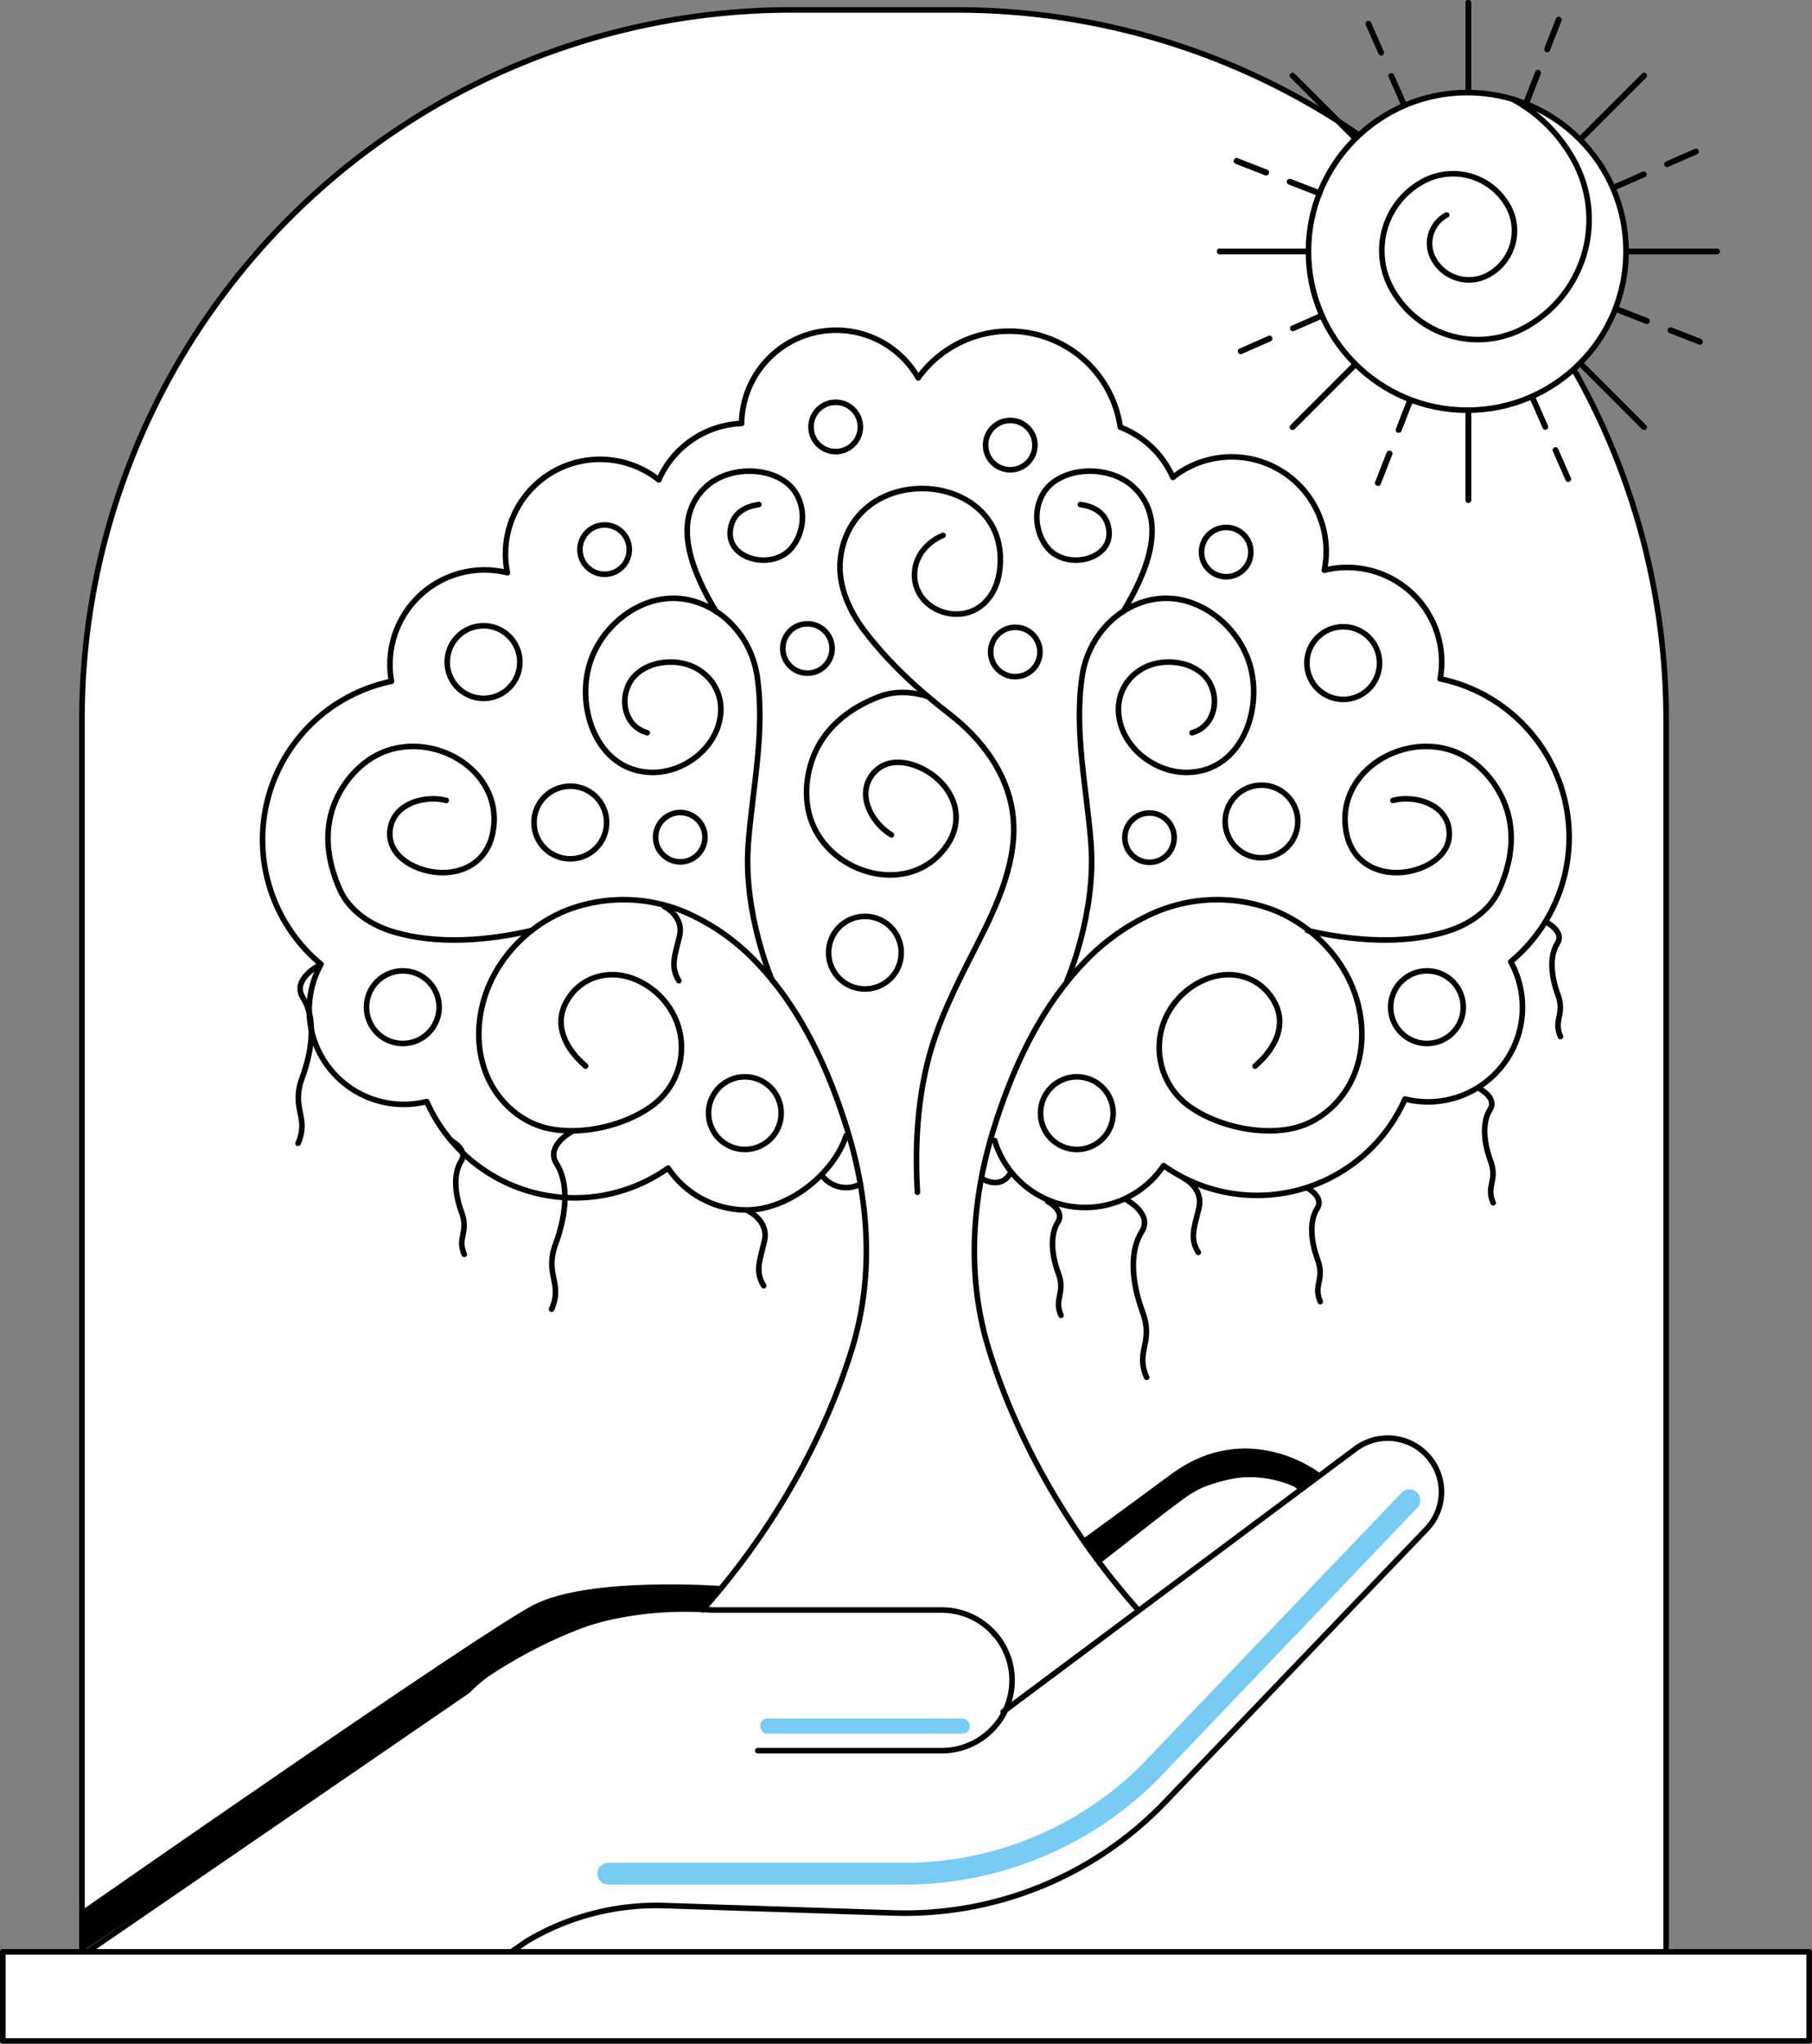 <?xml version="1.0" encoding="UTF-8"?>
<svg xmlns="http://www.w3.org/2000/svg" width="650.524" height="733.691" viewBox="0 0 650.524 733.691">
  <rect x="0" y="0" width="650.524" height="733.691" fill="#808080" stroke="none"/>
  <g id="Group_469" data-name="Group 469" transform="translate(-2215.255 -266.205)">
    <g id="Group_464" data-name="Group 464" transform="translate(2216.255 269.768)">
      <path id="Rectangle_171" data-name="Rectangle 171" d="M254.675,0h59.373A254.675,254.675,0,0,1,568.723,254.675V697.142a0,0,0,0,1,0,0H0a0,0,0,0,1,0,0V254.675A254.675,254.675,0,0,1,254.675,0Z" transform="translate(28.425)" fill="#fff" stroke="#000" stroke-linecap="round" stroke-linejoin="round" stroke-width="2"></path>
      <g id="Group_462" data-name="Group 462" transform="translate(30.34 114.973)">
        <path id="Path_372" data-name="Path 372" d="M2243.427,906.714l136.522-93.691s29.857-31.911,84.513-29.22c1.172.045,2.367.123,3.562.212h82.168a25.24,25.24,0,0,1,0,50.48h-66.056" transform="translate(-2243.427 -324.543)" fill="none" stroke="#000" stroke-linecap="round" stroke-linejoin="round" stroke-width="2"></path>
        <path id="Path_373" data-name="Path 373" d="M2379.767,913.118l5.427-3.741a90.662,90.662,0,0,1,49.531-12.863l82.123,2.646a129.418,129.418,0,0,0,97.632-39.817l93.847-97.967a19.312,19.312,0,0,0-25.491-28.841l-125.647,93.758-.871.648" transform="translate(-2227.534 -330.947)" fill="none" stroke="#000" stroke-linecap="round" stroke-linejoin="round" stroke-width="2"></path>
        <path id="Path_374" data-name="Path 374" d="M2567.968,770.726l30.709-22.472a40.86,40.86,0,0,1,43.106-3.224" transform="translate(-2205.597 -329.588)" fill="none" stroke="#000" stroke-linecap="round" stroke-linejoin="round" stroke-width="2"></path>
        <line id="Line_229" data-name="Line 229" x1="0.103" y2="0.075" transform="translate(325.562 467.995)" fill="none" stroke="#000" stroke-linecap="round" stroke-linejoin="round" stroke-width="2"></line>
        <g id="Group_461" data-name="Group 461" transform="translate(86.397 25.883)">
          <path id="Path_375" data-name="Path 375" d="M2449.7,810.484c23.811-26.758,43.115-59.563,53.624-93.792,7.974-25.969,6.083-53.48-1.934-79.174-6.632-21.255-16.355-42.494-31.8-58.836a78.241,78.241,0,0,0-25.846-18.464,56.792,56.792,0,0,0-42.935-.825c-13.634,5.467-24.839,16.992-29.341,30.975-2.944,9.144-3,19.347.691,28.215s11.314,16.209,20.58,18.741c12.095,3.306,28.6-.343,38.687-7.684A25.981,25.981,0,0,0,2439.772,598a27.135,27.135,0,0,0-15.43-14.225c-9.038-3.222-18.618-.25-23.448,8.194-4.989,8.72-.172,17.405,6.785,23.34" transform="translate(-2315.15 -377.011)" fill="none" stroke="#000" stroke-linecap="round" stroke-linejoin="round" stroke-width="2"></path>
          <path id="Path_376" data-name="Path 376" d="M2587.38,810.484c-23.811-26.758-43.116-59.563-53.624-93.792-7.973-25.969-6.084-53.48,1.934-79.174,6.632-21.255,16.355-42.494,31.8-58.836a78.238,78.238,0,0,1,25.846-18.464,56.792,56.792,0,0,1,42.935-.825c13.633,5.467,24.839,16.992,29.341,30.975,2.944,9.144,3,19.347-.691,28.215s-11.314,16.209-20.581,18.741c-12.094,3.306-28.6-.343-38.688-7.684A25.984,25.984,0,0,1,2597.307,598a27.142,27.142,0,0,1,15.43-14.225c9.039-3.222,18.619-.25,23.449,8.194,4.989,8.72.171,17.405-6.786,23.34" transform="translate(-2296.578 -377.011)" fill="none" stroke="#000" stroke-linecap="round" stroke-linejoin="round" stroke-width="2"></path>
          <path id="Path_377" data-name="Path 377" d="M2635.774,572.4c15.8,3.625,33.878,5.164,49.587.472,7.944-2.373,15.658-7.28,19.18-15.049,4.347-9.588,6.018-20.324,2.251-30.4-3.123-8.352-9.86-16.1-18.322-19.306-19.222-7.291-43.553,8.168-38.607,29.888,2.376,10.441,11.858,14.935,21.8,13.275,7.968-1.331,16.69-6.918,14.739-16.146-1.807-8.552-12.486-11.365-19.981-9.452" transform="translate(-2284.091 -382.756)" fill="none" stroke="#000" stroke-linecap="round" stroke-linejoin="round" stroke-width="2"></path>
          <path id="Path_378" data-name="Path 378" d="M2505.162,540.077c-6.654-3.945-12.219-13.485-7.45-20.813,5.145-7.9,15.266-5.689,21.844-.994,8.2,5.858,11.724,15.744,6.026,24.8-11.864,18.855-40,12.576-48.439-6.166-3.71-8.256-3-18.5.7-26.613,4.459-9.783,13.231-16.193,23.08-19.9,5.6-2.1,11.667-1.753,17.308,0" transform="translate(-2302.867 -384.778)" fill="none" stroke="#000" stroke-linecap="round" stroke-linejoin="round" stroke-width="2"></path>
          <path id="Path_379" data-name="Path 379" d="M2393.913,572.4c-15.8,3.625-33.878,5.164-49.586.472-7.944-2.373-15.659-7.28-19.18-15.049-4.347-9.588-6.018-20.324-2.251-30.4,3.123-8.352,9.86-16.1,18.322-19.306,19.222-7.291,43.553,8.168,38.608,29.888-2.376,10.441-11.858,14.935-21.8,13.275-7.968-1.331-16.69-6.918-14.739-16.146,1.808-8.552,12.487-11.365,19.981-9.452" transform="translate(-2320.805 -382.756)" fill="none" stroke="#000" stroke-linecap="round" stroke-linejoin="round" stroke-width="2"></path>
          <path id="Path_380" data-name="Path 380" d="M2558.454,595.893s10.464-23.919,8.6-48.959c-1.493-20-6.2-40.4-3.163-60.473,2.04-13.484,12.259-25.227,25.984-27.467,14.4-2.351,28.473,8.082,33.481,21.342,6.187,16.382-1.457,40.328-21.43,40.852-12.094.316-24.463-9.351-25.017-21.9-.41-9.28,6.533-16.571,15.516-17.585,5.359-.6,11.123.718,15.02,4.446,6.294,6.023,5.076,18.283-4.139,20.795" transform="translate(-2293.103 -388.308)" fill="none" stroke="#000" stroke-linecap="round" stroke-linejoin="round" stroke-width="2"></path>
          <path id="Path_381" data-name="Path 381" d="M2579.692,468.28c7.638-12.671,17.033-32.475,3.718-44.838-7.212-6.7-20.3-7.589-28.378-1.947-7.777,5.433-8.194,17.311-2.122,24.19,7.2,8.163,25.366,3.408,21.172-9.108-1.438-4.289-5.509-6.238-9.713-6.791" transform="translate(-2294.236 -393.073)" fill="none" stroke="#000" stroke-linecap="round" stroke-linejoin="round" stroke-width="2"></path>
          <path id="Path_382" data-name="Path 382" d="M2470.637,595.893s-10.465-23.919-8.6-48.959c1.493-20,6.2-40.4,3.163-60.473-2.04-13.484-12.259-25.227-25.983-27.467-14.4-2.351-28.474,8.082-33.481,21.342-6.187,16.382,1.456,40.328,21.43,40.852,12.094.316,24.463-9.351,25.017-21.9.41-9.28-6.533-16.571-15.516-17.585-5.359-.6-11.124.718-15.02,4.446-6.294,6.023-5.076,18.283,4.139,20.795" transform="translate(-2311.148 -388.308)" fill="none" stroke="#000" stroke-linecap="round" stroke-linejoin="round" stroke-width="2"></path>
          <path id="Path_383" data-name="Path 383" d="M2446.724,468.28c-7.639-12.671-17.033-32.475-3.718-44.838,7.212-6.7,20.3-7.589,28.377-1.947,7.777,5.433,8.195,17.311,2.123,24.19-7.205,8.163-25.366,3.408-21.173-9.108,1.438-4.289,5.509-6.238,9.713-6.791" transform="translate(-2307.341 -393.073)" fill="none" stroke="#000" stroke-linecap="round" stroke-linejoin="round" stroke-width="2"></path>
          <path id="Path_384" data-name="Path 384" d="M2522.438,440.192c-5.178,2.121-9.429,6.724-10.135,12.4-1.124,9.032,6.246,15.845,14.95,15.869,8.635.022,14.218-6.837,15.413-14.974,5.288-36.025-50.825-41.523-56.845-6.636-1.76,10.2,2.568,20.033,8.679,27.995,8.739,11.387,19.129,20.866,30.428,29.627,11.358,8.806,20.63,21.054,22.528,35.626,2.153,16.537-5.7,33.058-13,47.385-7.058,13.858-14.132,27.48-17.79,42.714-3.6,14.974-4.286,30.5-3.425,45.829" transform="translate(-2301.615 -392.42)" fill="none" stroke="#000" stroke-linecap="round" stroke-linejoin="round" stroke-width="2"></path>
          <circle id="Ellipse_51" data-name="Ellipse 51" cx="13.041" cy="13.041" r="13.041" transform="translate(255.818 242.15)" fill="none" stroke="#000" stroke-linecap="round" stroke-linejoin="round" stroke-width="2"></circle>
          <circle id="Ellipse_52" data-name="Ellipse 52" cx="13.041" cy="13.041" r="13.041" transform="translate(381.521 204.113)" fill="none" stroke="#000" stroke-linecap="round" stroke-linejoin="round" stroke-width="2"></circle>
          <circle id="Ellipse_53" data-name="Ellipse 53" cx="13.041" cy="13.041" r="13.041" transform="translate(13.832 204.113)" fill="none" stroke="#000" stroke-linecap="round" stroke-linejoin="round" stroke-width="2"></circle>
          <circle id="Ellipse_54" data-name="Ellipse 54" cx="13.041" cy="13.041" r="13.041" transform="translate(322.111 137.458)" fill="none" stroke="#000" stroke-linecap="round" stroke-linejoin="round" stroke-width="2"></circle>
          <circle id="Ellipse_55" data-name="Ellipse 55" cx="13.041" cy="13.041" r="13.041" transform="translate(351.454 80.583)" fill="none" stroke="#000" stroke-linecap="round" stroke-linejoin="round" stroke-width="2"></circle>
          <circle id="Ellipse_56" data-name="Ellipse 56" cx="8.857" cy="8.857" r="8.857" transform="translate(313.617 44.92)" fill="none" stroke="#000" stroke-linecap="round" stroke-linejoin="round" stroke-width="2"></circle>
          <circle id="Ellipse_57" data-name="Ellipse 57" cx="8.857" cy="8.857" r="8.857" transform="translate(236.094 6.521)" fill="none" stroke="#000" stroke-linecap="round" stroke-linejoin="round" stroke-width="2"></circle>
          <circle id="Ellipse_58" data-name="Ellipse 58" cx="8.857" cy="8.857" r="8.857" transform="translate(173.423)" fill="none" stroke="#000" stroke-linecap="round" stroke-linejoin="round" stroke-width="2"></circle>
          <circle id="Ellipse_59" data-name="Ellipse 59" cx="8.857" cy="8.857" r="8.857" transform="translate(237.905 80.783)" fill="none" stroke="#000" stroke-linecap="round" stroke-linejoin="round" stroke-width="2"></circle>
          <circle id="Ellipse_60" data-name="Ellipse 60" cx="8.857" cy="8.857" r="8.857" transform="translate(163.28 79.534)" fill="none" stroke="#000" stroke-linecap="round" stroke-linejoin="round" stroke-width="2"></circle>
          <circle id="Ellipse_61" data-name="Ellipse 61" cx="8.857" cy="8.857" r="8.857" transform="translate(117.636 147.275)" fill="none" stroke="#000" stroke-linecap="round" stroke-linejoin="round" stroke-width="2"></circle>
          <circle id="Ellipse_62" data-name="Ellipse 62" cx="8.857" cy="8.857" r="8.857" transform="translate(90.467 44.032)" fill="none" stroke="#000" stroke-linecap="round" stroke-linejoin="round" stroke-width="2"></circle>
          <circle id="Ellipse_63" data-name="Ellipse 63" cx="8.857" cy="8.857" r="8.857" transform="translate(286.085 147.438)" fill="none" stroke="#000" stroke-linecap="round" stroke-linejoin="round" stroke-width="2"></circle>
          <circle id="Ellipse_64" data-name="Ellipse 64" cx="13.041" cy="13.041" r="13.041" transform="translate(179.745 184.551)" fill="none" stroke="#000" stroke-linecap="round" stroke-linejoin="round" stroke-width="2"></circle>
          <circle id="Ellipse_65" data-name="Ellipse 65" cx="13.041" cy="13.041" r="13.041" transform="translate(42.812 80.221)" fill="none" stroke="#000" stroke-linecap="round" stroke-linejoin="round" stroke-width="2"></circle>
          <circle id="Ellipse_66" data-name="Ellipse 66" cx="13.041" cy="13.041" r="13.041" transform="translate(73.966 137.82)" fill="none" stroke="#000" stroke-linecap="round" stroke-linejoin="round" stroke-width="2"></circle>
          <circle id="Ellipse_67" data-name="Ellipse 67" cx="13.041" cy="13.041" r="13.041" transform="translate(136.636 242.15)" fill="none" stroke="#000" stroke-linecap="round" stroke-linejoin="round" stroke-width="2"></circle>
        </g>
        <path id="Path_385" data-name="Path 385" d="M2562.607,663.383a33.942,33.942,0,0,0,60.65,9.006,58.062,58.062,0,0,0,86.662-23.9,33.945,33.945,0,0,0,37.971-49.3,58.088,58.088,0,0,0-25.329-101.554,33.949,33.949,0,0,0-41.6-38.983,33.939,33.939,0,0,0-54.371-33.333,34.03,34.03,0,0,0-18.872-18.029,40.269,40.269,0,0,0-72.56-17.683,33.925,33.925,0,0,0-63.4,16.342,33.929,33.929,0,0,0-29.715,20.27A33.919,33.919,0,0,0,2387,452.79a34.251,34.251,0,0,0,.676,6.765,33.933,33.933,0,0,0-41.607,38.975,58.081,58.081,0,0,0-25.32,101.553,33.936,33.936,0,0,0,29.725,50.321,34.232,34.232,0,0,0,8.246-1.012,58.055,58.055,0,0,0,86.653,23.887,33.915,33.915,0,0,0,28.188,15.031c15.078,0,31.287-13.052,35.711-26.649" transform="translate(-2236.858 -372.471)" fill="none" stroke="#000" stroke-linecap="round" stroke-linejoin="round" stroke-width="2"></path>
        <path id="Path_386" data-name="Path 386" d="M2479.594,644.187a10.854,10.854,0,0,0,13.875,3.132" transform="translate(-2215.898 -340.799)" fill="none" stroke="#000" stroke-linecap="round" stroke-linejoin="round" stroke-width="2"></path>
        <path id="Path_387" data-name="Path 387" d="M2531.3,645.623s6.489,4.027,10.069-2.238" transform="translate(-2209.871 -340.892)" fill="none" stroke="#000" stroke-linecap="round" stroke-linejoin="round" stroke-width="2"></path>
        <path id="Path_388" data-name="Path 388" d="M2577.353,651.968s9.846,5.071,5.668,11.635-3.878,17.3.3,28.642-2.686,14.023,1.492,23.57" transform="translate(-2204.503 -339.892)" fill="none" stroke="#000" stroke-linecap="round" stroke-linejoin="round" stroke-width="2"></path>
        <path id="Path_389" data-name="Path 389" d="M2318.653,576.74s-9.846,5.073-5.669,11.636,3.879,17.3-.3,28.642,2.685,14.023-1.492,23.57" transform="translate(-2235.528 -348.661)" fill="none" stroke="#000" stroke-linecap="round" stroke-linejoin="round" stroke-width="2"></path>
        <path id="Path_390" data-name="Path 390" d="M2691.182,616.429s6.3,3.247,3.628,7.448-2.482,11.074.191,18.331-1.718,8.974.955,15.085" transform="translate(-2191.235 -344.034)" fill="none" stroke="#000" stroke-linecap="round" stroke-linejoin="round" stroke-width="2"></path>
        <path id="Path_391" data-name="Path 391" d="M2635.6,648.227s6.3,3.246,3.629,7.446-2.483,11.075.191,18.331-1.72,8.975.955,15.085" transform="translate(-2197.713 -340.328)" fill="none" stroke="#000" stroke-linecap="round" stroke-linejoin="round" stroke-width="2"></path>
        <path id="Path_392" data-name="Path 392" d="M2712.825,562.989s6.3,3.246,3.629,7.446-2.483,11.075.191,18.331-1.719,8.974.955,15.085" transform="translate(-2188.712 -350.263)" fill="none" stroke="#000" stroke-linecap="round" stroke-linejoin="round" stroke-width="2"></path>
        <path id="Path_393" data-name="Path 393" d="M2552.231,652.623s6.3,3.246,3.628,7.446-2.482,11.075.191,18.331-1.718,8.975.955,15.085" transform="translate(-2207.431 -339.815)" fill="none" stroke="#000" stroke-linecap="round" stroke-linejoin="round" stroke-width="2"></path>
        <path id="Path_394" data-name="Path 394" d="M2360.358,633.015s6.3,3.246,3.628,7.447-2.482,11.074.191,18.331-1.718,8.974.955,15.084" transform="translate(-2229.797 -342.101)" fill="none" stroke="#000" stroke-linecap="round" stroke-linejoin="round" stroke-width="2"></path>
        <path id="Path_395" data-name="Path 395" d="M2400.174,630.057s-9.846,5.071-5.669,11.636,3.879,17.3-.3,28.641,2.685,14.023-1.492,23.57" transform="translate(-2226.025 -342.446)" fill="none" stroke="#000" stroke-linecap="round" stroke-linejoin="round" stroke-width="2"></path>
        <path id="Path_396" data-name="Path 396" d="M2595.9,645.08s7.282,3.531,5.517,10.814-3.311,10.813-.221,15.889" transform="translate(-2202.341 -340.695)" fill="none" stroke="#000" stroke-linecap="round" stroke-linejoin="round" stroke-width="2"></path>
        <path id="Path_397" data-name="Path 397" d="M2428.887,557.719s7.282,3.531,5.517,10.814-3.31,10.813-.219,15.889" transform="translate(-2221.809 -350.878)" fill="none" stroke="#000" stroke-linecap="round" stroke-linejoin="round" stroke-width="2"></path>
        <path id="Path_398" data-name="Path 398" d="M2456.167,655.79s7.283,3.532,5.518,10.814-3.311,10.814-.221,15.89" transform="translate(-2218.629 -339.446)" fill="none" stroke="#000" stroke-linecap="round" stroke-linejoin="round" stroke-width="2"></path>
      </g>
      <rect id="Rectangle_172" data-name="Rectangle 172" width="648.524" height="31.986" transform="translate(0 697.142)" fill="#fff" stroke="#000" stroke-linecap="round" stroke-linejoin="round" stroke-width="2"></rect>
      <path id="Path_399" data-name="Path 399" d="M2648.66,740.819s-25.55-20.075-53.381.456S2562.886,765,2562.886,765l6.388,8.669,33.305-26.006s26.462-12.775,39.237,0Z" transform="translate(-2175.85 -215.586)"></path>
      <path id="Path_400" data-name="Path 400" d="M2471.663,776.333s-47.906-3.65-67.981,6.843-161.966,109.5-161.966,109.5l0,14.961,138.375-93.51s43.163-34.157,84.681-29.138" transform="translate(-2213.287 -210.493)"></path>
      <rect id="Rectangle_173" data-name="Rectangle 173" width="75.156" height="5.407" rx="2.421" transform="translate(271.992 613.399)" fill="#78cbf5"></rect>
      <g id="Group_463" data-name="Group 463" transform="translate(213.474 531.09)">
        <path id="Path_401" data-name="Path 401" d="M2517.344,887.056H2411.351a3.908,3.908,0,1,1,0-7.816h105.993a120.82,120.82,0,0,0,85.172-34.844l93.656-98.041a3.909,3.909,0,0,1,5.652,5.4l-93.7,98.085-.086.086A128.592,128.592,0,0,1,2517.344,887.056Z" transform="translate(-2407.443 -745.147)" fill="#78cbf5"></path>
      </g>
    </g>
    <g id="Group_468" data-name="Group 468" transform="translate(2653.147 267.205)">
      <g id="Group_465" data-name="Group 465" transform="translate(31.857 32.235)">
        <circle id="Ellipse_68" data-name="Ellipse 68" cx="57.01" cy="57.01" r="57.01" fill="#fff" stroke="#000" stroke-linecap="round" stroke-linejoin="round" stroke-width="2"></circle>
        <path id="Path_402" data-name="Path 402" d="M2706.568,298.173a54.92,54.92,0,0,1,22.32,22.5,44.123,44.123,0,0,1-18.167,59.68,35.3,35.3,0,0,1-47.744-14.527,28.236,28.236,0,0,1,11.624-38.2,22.584,22.584,0,0,1,30.56,9.3,18.073,18.073,0,0,1-7.436,24.442,14.456,14.456,0,0,1-19.562-5.951,11.561,11.561,0,0,1,4.768-15.643" transform="translate(-2633.32 -295.83)" fill="#fff" stroke="#000" stroke-linecap="round" stroke-linejoin="round" stroke-width="2"></path>
      </g>
      <line id="Line_230" data-name="Line 230" x1="31.857" transform="translate(0 89.245)" fill="none" stroke="#000" stroke-linecap="round" stroke-linejoin="round" stroke-width="2"></line>
      <line id="Line_231" data-name="Line 231" x1="31.857" transform="translate(146.634 89.245)" fill="none" stroke="#000" stroke-linecap="round" stroke-linejoin="round" stroke-width="2"></line>
      <line id="Line_232" data-name="Line 232" x1="31.857" transform="translate(0 89.245)" fill="none" stroke="#000" stroke-linecap="round" stroke-linejoin="round" stroke-width="2"></line>
      <line id="Line_233" data-name="Line 233" x1="31.857" transform="translate(146.634 89.245)" fill="none" stroke="#000" stroke-linecap="round" stroke-linejoin="round" stroke-width="2"></line>
      <line id="Line_234" data-name="Line 234" y1="31.857" transform="translate(89.245)" fill="none" stroke="#000" stroke-linecap="round" stroke-linejoin="round" stroke-width="2"></line>
      <line id="Line_235" data-name="Line 235" y1="31.857" transform="translate(89.245 146.634)" fill="none" stroke="#000" stroke-linecap="round" stroke-linejoin="round" stroke-width="2"></line>
      <line id="Line_236" data-name="Line 236" y1="31.857" transform="translate(89.245)" fill="none" stroke="#000" stroke-linecap="round" stroke-linejoin="round" stroke-width="2"></line>
      <line id="Line_237" data-name="Line 237" y1="31.857" transform="translate(89.245 146.634)" fill="none" stroke="#000" stroke-linecap="round" stroke-linejoin="round" stroke-width="2"></line>
      <line id="Line_238" data-name="Line 238" x1="22.526" y1="22.526" transform="translate(26.139 26.139)" fill="none" stroke="#000" stroke-linecap="round" stroke-linejoin="round" stroke-width="2"></line>
      <line id="Line_239" data-name="Line 239" x1="22.526" y1="22.526" transform="translate(129.825 129.825)" fill="none" stroke="#000" stroke-linecap="round" stroke-linejoin="round" stroke-width="2"></line>
      <line id="Line_240" data-name="Line 240" x1="22.526" y1="22.526" transform="translate(26.139 26.139)" fill="none" stroke="#000" stroke-linecap="round" stroke-linejoin="round" stroke-width="2"></line>
      <line id="Line_241" data-name="Line 241" x1="22.526" y1="22.526" transform="translate(129.825 129.825)" fill="none" stroke="#000" stroke-linecap="round" stroke-linejoin="round" stroke-width="2"></line>
      <line id="Line_242" data-name="Line 242" y1="22.526" x2="22.526" transform="translate(129.825 26.139)" fill="none" stroke="#000" stroke-linecap="round" stroke-linejoin="round" stroke-width="2"></line>
      <line id="Line_243" data-name="Line 243" y1="22.526" x2="22.526" transform="translate(26.139 129.825)" fill="none" stroke="#000" stroke-linecap="round" stroke-linejoin="round" stroke-width="2"></line>
      <line id="Line_244" data-name="Line 244" y1="22.526" x2="22.526" transform="translate(129.825 26.139)" fill="none" stroke="#000" stroke-linecap="round" stroke-linejoin="round" stroke-width="2"></line>
      <line id="Line_245" data-name="Line 245" y1="22.526" x2="22.526" transform="translate(26.139 129.825)" fill="none" stroke="#000" stroke-linecap="round" stroke-linejoin="round" stroke-width="2"></line>
      <line id="Line_246" data-name="Line 246" x1="31.857" transform="translate(0 89.245)" fill="none" stroke="#000" stroke-linecap="round" stroke-linejoin="round" stroke-width="2"></line>
      <line id="Line_247" data-name="Line 247" x1="31.857" transform="translate(146.634 89.245)" fill="none" stroke="#000" stroke-linecap="round" stroke-linejoin="round" stroke-width="2"></line>
      <line id="Line_248" data-name="Line 248" x1="31.857" transform="translate(0 89.245)" fill="none" stroke="#000" stroke-linecap="round" stroke-linejoin="round" stroke-width="2"></line>
      <line id="Line_249" data-name="Line 249" x1="31.857" transform="translate(146.634 89.245)" fill="none" stroke="#000" stroke-linecap="round" stroke-linejoin="round" stroke-width="2"></line>
      <line id="Line_250" data-name="Line 250" y1="31.857" transform="translate(89.245)" fill="none" stroke="#000" stroke-linecap="round" stroke-linejoin="round" stroke-width="2"></line>
      <line id="Line_251" data-name="Line 251" y1="31.857" transform="translate(89.245 146.634)" fill="none" stroke="#000" stroke-linecap="round" stroke-linejoin="round" stroke-width="2"></line>
      <line id="Line_252" data-name="Line 252" y1="31.857" transform="translate(89.245)" fill="none" stroke="#000" stroke-linecap="round" stroke-linejoin="round" stroke-width="2"></line>
      <line id="Line_253" data-name="Line 253" y1="31.857" transform="translate(89.245 146.634)" fill="none" stroke="#000" stroke-linecap="round" stroke-linejoin="round" stroke-width="2"></line>
      <g id="Group_467" data-name="Group 467" transform="translate(6.099 6.105)">
        <g id="Group_466" data-name="Group 466">
          <line id="Line_254" data-name="Line 254" x1="10.563" y1="4.12" transform="translate(0 50.703)" fill="none" stroke="#000" stroke-linecap="round" stroke-linejoin="round" stroke-width="2"></line>
          <line id="Line_255" data-name="Line 255" x1="10.619" y1="4.142" transform="translate(19.06 58.14)" fill="none" stroke="#000" stroke-linecap="round" stroke-linejoin="round" stroke-width="2"></line>
          <line id="Line_256" data-name="Line 256" x1="10.63" y1="4.154" transform="translate(136.611 103.997)" fill="none" stroke="#000" stroke-linecap="round" stroke-linejoin="round" stroke-width="2"></line>
          <line id="Line_257" data-name="Line 257" x1="10.563" y1="4.12" transform="translate(155.727 111.455)" fill="none" stroke="#000" stroke-linecap="round" stroke-linejoin="round" stroke-width="2"></line>
          <line id="Line_258" data-name="Line 258" x1="10.563" y1="4.12" transform="translate(0 50.703)" fill="none" stroke="#000" stroke-linecap="round" stroke-linejoin="round" stroke-width="2"></line>
          <line id="Line_259" data-name="Line 259" x1="10.619" y1="4.142" transform="translate(19.06 58.14)" fill="none" stroke="#000" stroke-linecap="round" stroke-linejoin="round" stroke-width="2"></line>
          <line id="Line_260" data-name="Line 260" x1="10.63" y1="4.154" transform="translate(136.611 103.997)" fill="none" stroke="#000" stroke-linecap="round" stroke-linejoin="round" stroke-width="2"></line>
          <line id="Line_261" data-name="Line 261" x1="10.563" y1="4.12" transform="translate(155.727 111.455)" fill="none" stroke="#000" stroke-linecap="round" stroke-linejoin="round" stroke-width="2"></line>
          <line id="Line_262" data-name="Line 262" x1="4.12" y2="10.563" transform="translate(111.466)" fill="none" stroke="#000" stroke-linecap="round" stroke-linejoin="round" stroke-width="2"></line>
          <line id="Line_263" data-name="Line 263" x1="4.154" y2="10.63" transform="translate(104.008 19.049)" fill="none" stroke="#000" stroke-linecap="round" stroke-linejoin="round" stroke-width="2"></line>
          <line id="Line_264" data-name="Line 264" x1="4.154" y2="10.63" transform="translate(58.139 136.601)" fill="none" stroke="#000" stroke-linecap="round" stroke-linejoin="round" stroke-width="2"></line>
          <line id="Line_265" data-name="Line 265" x1="4.12" y2="10.552" transform="translate(50.714 155.727)" fill="none" stroke="#000" stroke-linecap="round" stroke-linejoin="round" stroke-width="2"></line>
          <line id="Line_266" data-name="Line 266" x1="4.12" y2="10.563" transform="translate(111.466)" fill="none" stroke="#000" stroke-linecap="round" stroke-linejoin="round" stroke-width="2"></line>
          <line id="Line_267" data-name="Line 267" x1="4.154" y2="10.63" transform="translate(104.008 19.049)" fill="none" stroke="#000" stroke-linecap="round" stroke-linejoin="round" stroke-width="2"></line>
          <line id="Line_268" data-name="Line 268" x1="4.154" y2="10.63" transform="translate(58.139 136.601)" fill="none" stroke="#000" stroke-linecap="round" stroke-linejoin="round" stroke-width="2"></line>
          <line id="Line_269" data-name="Line 269" x1="4.12" y2="10.552" transform="translate(50.714 155.727)" fill="none" stroke="#000" stroke-linecap="round" stroke-linejoin="round" stroke-width="2"></line>
          <line id="Line_270" data-name="Line 270" x1="4.556" y1="10.384" transform="translate(47.286 1.418)" fill="none" stroke="#000" stroke-linecap="round" stroke-linejoin="round" stroke-width="2"></line>
          <line id="Line_271" data-name="Line 271" x1="4.589" y1="10.44" transform="translate(55.504 20.143)" fill="none" stroke="#000" stroke-linecap="round" stroke-linejoin="round" stroke-width="2"></line>
          <line id="Line_272" data-name="Line 272" x1="4.578" y1="10.44" transform="translate(106.207 135.696)" fill="none" stroke="#000" stroke-linecap="round" stroke-linejoin="round" stroke-width="2"></line>
          <line id="Line_273" data-name="Line 273" x1="4.544" y1="10.373" transform="translate(114.459 154.488)" fill="none" stroke="#000" stroke-linecap="round" stroke-linejoin="round" stroke-width="2"></line>
          <line id="Line_274" data-name="Line 274" x1="4.556" y1="10.384" transform="translate(47.286 1.418)" fill="none" stroke="#000" stroke-linecap="round" stroke-linejoin="round" stroke-width="2"></line>
          <line id="Line_275" data-name="Line 275" x1="4.589" y1="10.44" transform="translate(55.504 20.143)" fill="none" stroke="#000" stroke-linecap="round" stroke-linejoin="round" stroke-width="2"></line>
          <line id="Line_276" data-name="Line 276" x1="4.578" y1="10.44" transform="translate(106.207 135.696)" fill="none" stroke="#000" stroke-linecap="round" stroke-linejoin="round" stroke-width="2"></line>
          <line id="Line_277" data-name="Line 277" x1="4.544" y1="10.373" transform="translate(114.459 154.488)" fill="none" stroke="#000" stroke-linecap="round" stroke-linejoin="round" stroke-width="2"></line>
          <line id="Line_278" data-name="Line 278" x1="10.373" y2="4.556" transform="translate(154.499 47.287)" fill="none" stroke="#000" stroke-linecap="round" stroke-linejoin="round" stroke-width="2"></line>
          <line id="Line_279" data-name="Line 279" x1="10.451" y2="4.589" transform="translate(135.696 55.493)" fill="none" stroke="#000" stroke-linecap="round" stroke-linejoin="round" stroke-width="2"></line>
          <line id="Line_280" data-name="Line 280" x1="10.44" y2="4.578" transform="translate(20.154 106.196)" fill="none" stroke="#000" stroke-linecap="round" stroke-linejoin="round" stroke-width="2"></line>
          <line id="Line_281" data-name="Line 281" x1="10.373" y2="4.556" transform="translate(1.418 114.437)" fill="none" stroke="#000" stroke-linecap="round" stroke-linejoin="round" stroke-width="2"></line>
          <line id="Line_282" data-name="Line 282" x1="10.373" y2="4.556" transform="translate(154.499 47.287)" fill="none" stroke="#000" stroke-linecap="round" stroke-linejoin="round" stroke-width="2"></line>
          <line id="Line_283" data-name="Line 283" x1="10.451" y2="4.589" transform="translate(135.696 55.493)" fill="none" stroke="#000" stroke-linecap="round" stroke-linejoin="round" stroke-width="2"></line>
          <line id="Line_284" data-name="Line 284" x1="10.44" y2="4.578" transform="translate(20.154 106.196)" fill="none" stroke="#000" stroke-linecap="round" stroke-linejoin="round" stroke-width="2"></line>
          <line id="Line_285" data-name="Line 285" x1="10.373" y2="4.556" transform="translate(1.418 114.437)" fill="none" stroke="#000" stroke-linecap="round" stroke-linejoin="round" stroke-width="2"></line>
          <line id="Line_286" data-name="Line 286" x1="10.563" y1="4.12" transform="translate(0 50.703)" fill="none" stroke="#000" stroke-linecap="round" stroke-linejoin="round" stroke-width="2"></line>
          <line id="Line_287" data-name="Line 287" x1="10.619" y1="4.142" transform="translate(19.06 58.14)" fill="none" stroke="#000" stroke-linecap="round" stroke-linejoin="round" stroke-width="2"></line>
          <line id="Line_288" data-name="Line 288" x1="10.63" y1="4.154" transform="translate(136.611 103.997)" fill="none" stroke="#000" stroke-linecap="round" stroke-linejoin="round" stroke-width="2"></line>
          <line id="Line_289" data-name="Line 289" x1="10.563" y1="4.12" transform="translate(155.727 111.455)" fill="none" stroke="#000" stroke-linecap="round" stroke-linejoin="round" stroke-width="2"></line>
          <line id="Line_290" data-name="Line 290" x1="10.563" y1="4.12" transform="translate(0 50.703)" fill="none" stroke="#000" stroke-linecap="round" stroke-linejoin="round" stroke-width="2"></line>
          <line id="Line_291" data-name="Line 291" x1="10.619" y1="4.142" transform="translate(19.06 58.14)" fill="none" stroke="#000" stroke-linecap="round" stroke-linejoin="round" stroke-width="2"></line>
          <line id="Line_292" data-name="Line 292" x1="10.63" y1="4.154" transform="translate(136.611 103.997)" fill="none" stroke="#000" stroke-linecap="round" stroke-linejoin="round" stroke-width="2"></line>
          <line id="Line_293" data-name="Line 293" x1="10.563" y1="4.12" transform="translate(155.727 111.455)" fill="none" stroke="#000" stroke-linecap="round" stroke-linejoin="round" stroke-width="2"></line>
          <line id="Line_294" data-name="Line 294" x1="4.12" y2="10.563" transform="translate(111.466)" fill="none" stroke="#000" stroke-linecap="round" stroke-linejoin="round" stroke-width="2"></line>
          <line id="Line_295" data-name="Line 295" x1="4.154" y2="10.63" transform="translate(104.008 19.049)" fill="none" stroke="#000" stroke-linecap="round" stroke-linejoin="round" stroke-width="2"></line>
          <line id="Line_296" data-name="Line 296" x1="4.154" y2="10.63" transform="translate(58.139 136.601)" fill="none" stroke="#000" stroke-linecap="round" stroke-linejoin="round" stroke-width="2"></line>
          <line id="Line_297" data-name="Line 297" x1="4.12" y2="10.552" transform="translate(50.714 155.727)" fill="none" stroke="#000" stroke-linecap="round" stroke-linejoin="round" stroke-width="2"></line>
          <line id="Line_298" data-name="Line 298" x1="4.12" y2="10.563" transform="translate(111.466)" fill="none" stroke="#000" stroke-linecap="round" stroke-linejoin="round" stroke-width="2"></line>
          <line id="Line_299" data-name="Line 299" x1="4.154" y2="10.63" transform="translate(104.008 19.049)" fill="none" stroke="#000" stroke-linecap="round" stroke-linejoin="round" stroke-width="2"></line>
          <line id="Line_300" data-name="Line 300" x1="4.154" y2="10.63" transform="translate(58.139 136.601)" fill="none" stroke="#000" stroke-linecap="round" stroke-linejoin="round" stroke-width="2"></line>
          <line id="Line_301" data-name="Line 301" x1="4.12" y2="10.552" transform="translate(50.714 155.727)" fill="none" stroke="#000" stroke-linecap="round" stroke-linejoin="round" stroke-width="2"></line>
        </g>
      </g>
    </g>
  </g>
</svg>
